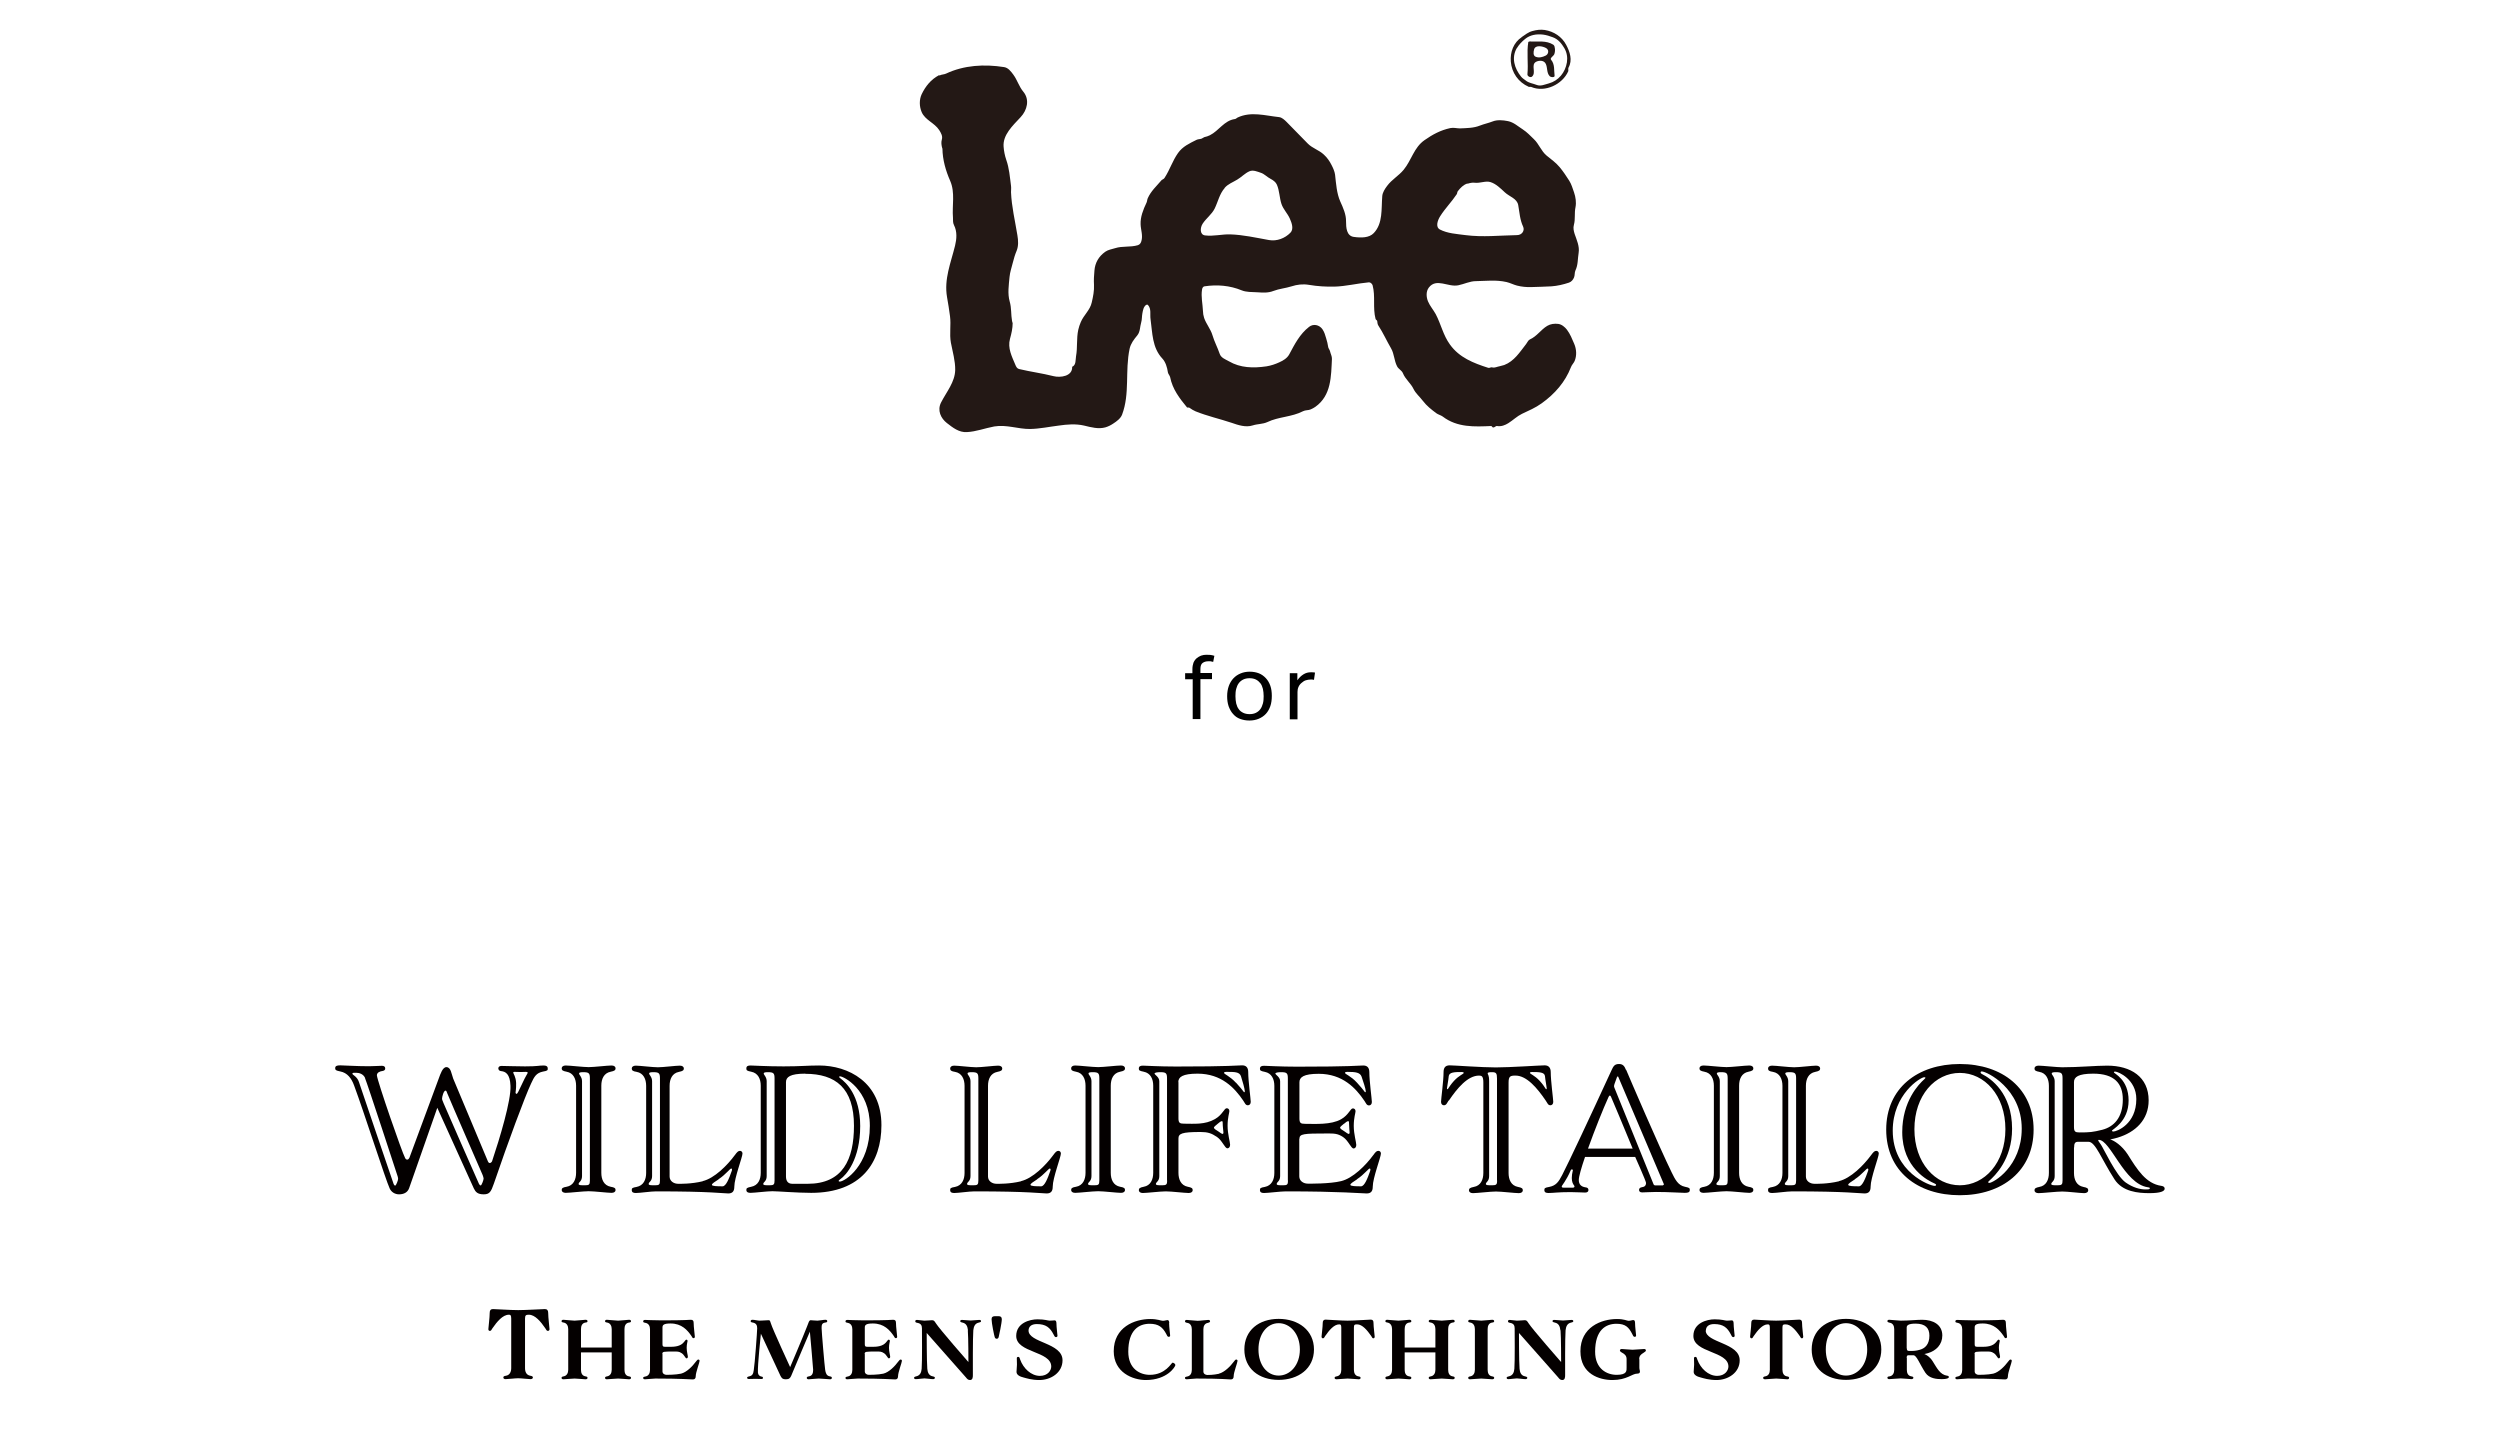 <?xml version="1.0" encoding="UTF-8"?>
<svg id="_レイヤー_1" xmlns="http://www.w3.org/2000/svg" version="1.1" viewBox="0 0 168.42 96.66">
  <!-- Generator: Adobe Illustrator 30.0.0, SVG Export Plug-In . SVG Version: 2.1.1 Build 123)  -->
  <defs>
    <style>
      .st0 {
        fill: #040000;
      }

      .st1 {
        fill: #231815;
      }
    </style>
  </defs>
  <g>
    <path d="M80.33,45.76h-.49v-.41h.49v-.27c0-.17.03-.31.07-.43.05-.12.12-.22.21-.3s.19-.13.3-.18c.11-.04.24-.06.36-.06.09,0,.18,0,.27.01.08.01.17.03.27.06l-.08.41c-.06-.02-.12-.03-.18-.04-.06,0-.12,0-.17,0-.14,0-.26.04-.36.11-.1.07-.15.21-.15.4v.28h.78v.41h-.78v2.69h-.52v-2.69h0Z"/>
    <path d="M84.17,48.54c-.24,0-.44-.04-.63-.11s-.34-.18-.47-.33c-.13-.14-.22-.31-.3-.52-.07-.21-.1-.43-.1-.68s.04-.48.11-.68.18-.38.31-.52c.13-.14.29-.25.48-.33s.39-.12.62-.12.44.04.62.11.34.19.47.33.23.31.3.51.1.43.1.68-.03.49-.1.69-.17.38-.3.52c-.13.14-.29.25-.48.33-.19.08-.4.12-.63.12h0ZM84.18,48.11c.17,0,.31-.03.43-.09.12-.06.22-.14.3-.25.08-.11.13-.24.17-.38.04-.15.05-.31.05-.49s-.02-.34-.05-.49c-.04-.15-.09-.28-.17-.38s-.18-.19-.3-.25-.27-.09-.43-.09-.31.03-.43.09-.22.14-.3.25-.13.23-.17.38-.05.31-.05.49.02.34.05.49c.04.15.09.28.17.38.07.11.18.19.3.25s.27.09.43.09h0Z"/>
    <path d="M86.88,45.35h.52v.48c.12-.17.25-.3.41-.4s.32-.14.5-.14c.11,0,.2,0,.28.02l-.07.49s-.08-.01-.12-.02-.08,0-.13,0c-.1,0-.19.02-.3.05-.1.03-.19.09-.28.17-.09.07-.16.16-.21.27s-.07.22-.07.35v1.84h-.52s0-3.1,0-3.1Z"/>
  </g>
  <g>
    <path class="st0" d="M33.77,72.16c-.14-.01-.19-.09-.2-.18,0-.1.07-.17.21-.17.23,0,1.04.03,1.59.03.89,0,.91-.06,1.25-.06.17,0,.28.05.28.2.01.12-.02.16-.32.21-.45.09-.59.34-.8.8-.42.89-1.54,3.91-2.51,6.75-.19.55-.29.72-.68.72-.41,0-.55-.15-.67-.4l-2.46-5.43-1.9,5.42c-.11.3-.38.41-.68.41-.27,0-.52-.15-.63-.4-.26-.55-1.75-5.2-2.39-6.92-.18-.5-.46-.87-.94-.96-.29-.06-.33-.09-.34-.21,0-.16.11-.2.34-.2.28,0,1.05.06,1.94.06.38,0,.64-.03.87-.03.15,0,.22.07.22.17.01.09-.05.16-.18.18-.17.02-.38.1-.38.29.02.37,1.71,5.24,1.9,5.57.04.08.08.11.15.11s.1-.06.14-.12l1.98-5.35c.11-.3.26-.76.51-.76.31,0,.34.45.46.77l2.34,5.58c.04.08.07.11.13.11s.12-.06.15-.12c.52-1.55,1.29-4.11,1.24-5.08-.03-.81-.34-.96-.62-.99M24.6,72.63c-.12-.28-.4-.36-.61-.36s-.25,0-.25.07.32.18.44.55c.09.27,2.24,6.61,2.34,6.88.03.07.06.1.11.1s.19-.35.19-.45-.06-.26-.06-.26c0,0-2.04-6.25-2.17-6.53M30.02,73.47c-.14,0-.24.44-.24.54s.06.18.11.33c.12.28,2.25,5.15,2.38,5.42.04.07.07.1.12.1s.19-.36.19-.46c-.01-.1-.07-.25-.07-.25,0,0-2.21-5.07-2.38-5.5-.03-.1-.06-.18-.12-.18M34.77,72.96c.01.44-.04.55-.04.66.01.04.03.07.07.07.06,0,.14-.18.37-.67.26-.57.38-.7.38-.75-.01-.05-.04-.06-.12-.06-.09,0-.24.01-.35.01-.1,0-.26-.01-.4-.01-.09,0-.11.01-.1.06,0,.07.17.25.19.69"/>
    <path class="st0" d="M38.81,73.14c0-.45-.18-.86-.64-.94-.26-.05-.33-.1-.33-.23,0-.11.1-.19.27-.19.27,0,1.19.11,1.55.11s1.26-.11,1.54-.11c.17,0,.27.08.27.19,0,.12-.07.18-.33.23-.46.09-.63.49-.63.94v5.87c0,.45.17.85.63.94.26.04.33.1.33.22,0,.11-.1.19-.27.19-.27,0-1.17-.11-1.54-.11s-1.28.11-1.55.11c-.17,0-.27-.08-.27-.19,0-.12.07-.18.33-.22.46-.08.64-.49.64-.94v-5.87ZM39.74,79.54v-6.88c0-.36-.06-.43-.46-.43-.2,0-.27.03-.27.09,0,.09.2.23.2.52v6.39c0,.36-.23.4-.23.53,0,.09.12.09.43.09.27,0,.33-.04.33-.32"/>
    <path class="st0" d="M47.34,79.57c.78-.19,1.64-1.04,2.17-1.76.14-.19.22-.28.34-.28.1,0,.17.08.17.18,0,.24-.55,1.65-.55,2.23,0,.31-.12.46-.41.46-.31,0-1.17-.14-4.86-.14-.36,0-1.08.11-1.36.11-.17,0-.28-.04-.28-.2,0-.12.03-.16.33-.21.46-.09.64-.49.64-.94v-5.87c0-.45-.18-.86-.64-.94-.26-.04-.33-.1-.33-.23,0-.11.1-.19.27-.19.27,0,1.13.11,1.49.11s1.21-.11,1.48-.11c.17,0,.27.08.27.19,0,.12-.07.18-.33.23-.46.09-.63.49-.63.94v6.11c0,.31.28.49.58.49.11,0,.87.02,1.65-.17M44.46,79.54v-6.88c0-.36-.06-.43-.46-.43-.2,0-.27.03-.27.09,0,.09.2.23.2.52v6.39c0,.36-.23.39-.23.53,0,.09.12.09.43.09.27,0,.33-.04.33-.32M48.41,79.45c-.24.16-.45.28-.45.37s.35.1.72.1c.23,0,.44-.53.61-1.02.05-.12.02-.17-.02-.18-.08-.02-.37.4-.86.72"/>
    <path class="st0" d="M50.28,80.17c0-.12.03-.16.33-.22.46-.09.64-.48.64-.94v-5.87c0-.45-.18-.85-.64-.94-.29-.06-.33-.09-.33-.22,0-.16.11-.2.28-.2s1.08.06,2.23.06,1.61-.06,2.39-.06c1.95,0,4.2,1.11,4.2,4.02,0,2.52-1.36,4.56-4.73,4.56-.95,0-2.26-.11-2.62-.11s-1.2.11-1.47.11c-.17,0-.28-.05-.28-.2M52.18,79.54v-6.88c0-.36-.06-.43-.46-.43-.2,0-.27.03-.27.09,0,.09.2.23.2.52v6.39c0,.36-.23.4-.23.53,0,.09.12.09.43.09.27,0,.33-.05.33-.32M54.25,72.33c-1.02,0-1.3.23-1.3.57v6.36c0,.31.14.49.43.49h1.03c2.37,0,3.12-1.64,3.12-3.91,0-2.55-1.25-3.5-3.28-3.5M56.53,72.56s.02.04.09.09c.36.27,1.33,1.13,1.33,3.21,0,2.26-.95,3.31-1.34,3.58-.07.05-.11.08-.11.12,0,.03.03.04.08.04.32,0,2.02-1.06,2.02-3.75,0-2.46-1.77-3.34-2.01-3.34-.03,0-.06.01-.06.05"/>
    <path class="st0" d="M68.79,79.57c.78-.19,1.64-1.04,2.17-1.76.14-.19.22-.28.34-.28.1,0,.17.08.17.18,0,.24-.55,1.65-.55,2.23,0,.31-.12.46-.41.46-.31,0-1.17-.14-4.86-.14-.36,0-1.08.11-1.36.11-.17,0-.28-.04-.28-.2,0-.12.03-.16.33-.21.46-.09.64-.49.64-.94v-5.87c0-.45-.18-.86-.64-.94-.26-.04-.33-.1-.33-.23,0-.11.1-.19.27-.19.27,0,1.13.11,1.49.11s1.21-.11,1.48-.11c.17,0,.27.08.27.19,0,.12-.07.18-.33.23-.46.09-.63.49-.63.94v6.11c0,.31.28.49.58.49.11,0,.87.02,1.65-.17M65.91,79.54v-6.88c0-.36-.06-.43-.46-.43-.2,0-.27.03-.27.09,0,.09.2.23.2.52v6.39c0,.36-.23.39-.23.53,0,.09.12.09.43.09.27,0,.33-.04.33-.32M69.87,79.45c-.24.16-.45.28-.45.37s.35.1.72.1c.23,0,.44-.53.61-1.02.05-.12.02-.17-.02-.18-.08-.02-.37.4-.86.72"/>
    <path class="st0" d="M73.13,73.14c0-.45-.18-.86-.64-.94-.26-.05-.33-.1-.33-.23,0-.11.1-.19.27-.19.27,0,1.19.11,1.55.11s1.26-.11,1.54-.11c.17,0,.27.08.27.19,0,.12-.07.18-.33.23-.46.09-.63.49-.63.94v5.87c0,.45.17.85.63.94.26.04.33.1.33.22,0,.11-.1.19-.27.19-.27,0-1.17-.11-1.54-.11s-1.28.11-1.55.11c-.17,0-.27-.08-.27-.19,0-.12.07-.18.33-.22.46-.08.64-.49.64-.94v-5.87ZM74.06,79.54v-6.88c0-.36-.06-.43-.46-.43-.2,0-.27.03-.27.09,0,.09.2.23.2.52v6.39c0,.36-.23.4-.23.53,0,.09.12.09.43.09.27,0,.33-.04.33-.32"/>
    <path class="st0" d="M79.39,72.9v2.43c0,.31.08.37.37.37.68,0,1.41.08,2.09-.31.51-.29.62-.73.79-.73.1,0,.18.07.18.19s-.12.43-.12.99.17,1.1.17,1.28c0,.15-.08.24-.18.24-.18,0-.34-.52-.71-.77-.37-.25-.63-.33-1.1-.33-1.29,0-1.49.11-1.49.45v2.3c0,.45.17.85.63.94.26.05.33.1.33.23,0,.11-.1.19-.27.19-.27,0-1.17-.11-1.54-.11s-1.28.11-1.55.11c-.17,0-.27-.08-.27-.19,0-.12.07-.18.33-.23.46-.08.64-.48.64-.94v-5.87c0-.45-.18-.85-.64-.94-.29-.06-.33-.09-.33-.21,0-.16.11-.2.28-.2s1.08.06,2.22.06c3.68,0,4.16-.08,4.46-.08.28,0,.41.16.41.46,0,.58.17,1.82.17,2,0,.15-.09.23-.19.23-.17,0-.2-.15-.32-.32-.57-.84-1.46-1.81-3.07-1.81-1.02,0-1.3.23-1.3.57M78.62,79.54v-6.88c0-.36-.06-.43-.46-.43-.2,0-.38.03-.38.09,0,.09.32.23.32.52v6.39c0,.36-.23.4-.23.53,0,.09.12.09.43.09.27,0,.33-.05.33-.32M82.03,75.71c-.11.1-.25.19-.25.26s.16.17.31.26c.11.08.23.16.25.16.05,0,.08-.02.08-.09s-.05-.41-.05-.66c0-.09-.02-.11-.06-.11-.06,0-.18.09-.28.18M83.27,72.94c.26.28.42.49.46.54.05.07.07.1.1.1.02,0,.03-.01.03-.06,0-.15-.16-.72-.26-1.02-.1-.29-.42-.29-.97-.29-.12,0-.17.02-.17.07,0,.08.4.22.8.66"/>
    <path class="st0" d="M87.53,76.71v2.54c0,.31.28.49.58.49.11,0,1.46.02,2.24-.17.78-.19,1.64-1.04,2.17-1.76.14-.19.21-.28.34-.28.1,0,.17.08.17.18,0,.24-.55,1.65-.55,2.23,0,.31-.12.46-.41.46-.31,0-1.76-.14-5.44-.14-.36,0-1.2.11-1.47.11-.17,0-.28-.04-.28-.2,0-.12.03-.16.33-.21.46-.09.64-.49.64-.94v-5.87c0-.45-.18-.85-.64-.94-.29-.06-.33-.09-.33-.21,0-.16.11-.2.28-.2s1.08.06,2.22.06c3.68,0,4.16-.08,4.46-.08.28,0,.41.16.41.46,0,.58.17,1.82.17,2,0,.15-.09.23-.19.23-.17,0-.2-.15-.32-.32-.57-.84-1.46-1.81-3.07-1.81-1.02,0-1.3.23-1.3.57v2.43c0,.31.08.37.37.37.68,0,1.76.08,2.44-.31.51-.29.62-.73.79-.73.1,0,.18.07.18.19s-.12.43-.12.99.17,1.1.17,1.28c0,.15-.08.24-.18.24-.18,0-.34-.52-.71-.77-.37-.25-.63-.24-1.1-.24-1.56,0-1.84.02-1.84.36M86.76,79.54v-6.88c0-.36-.06-.43-.46-.43-.2,0-.38.03-.38.09,0,.09.32.23.32.52v6.39c0,.36-.23.39-.23.53,0,.09.12.09.43.09.27,0,.33-.04.33-.32M90.53,75.71c-.11.1-.25.19-.25.26s.16.17.31.26c.11.08.23.16.25.16.05,0,.08-.02.08-.09s-.04-.41-.04-.66c0-.09-.02-.11-.06-.11-.06,0-.18.09-.28.18M91.42,72.94c.26.28.42.49.46.54.05.07.07.1.1.1.02,0,.03-.01.03-.06,0-.15-.18-.69-.28-.98-.1-.29-.4-.33-.95-.33-.12,0-.17.02-.17.07,0,.08.4.21.8.65M91.42,79.45c-.24.16-.45.28-.45.37s.35.1.72.1c.23,0,.44-.53.61-1.02.04-.12.02-.17-.02-.18-.08-.02-.37.4-.86.72"/>
    <path class="st0" d="M97.59,74.14c-.11.17-.15.32-.32.32-.1,0-.19-.08-.19-.23,0-.18.17-1.42.17-2,0-.3.12-.46.41-.46s2.18.14,3.11.14,3.02-.14,3.29-.14.41.16.41.46c0,.58.17,1.82.17,2,0,.15-.09.23-.19.23-.17,0-.2-.15-.32-.32-.57-.84-1.28-1.68-2.03-1.68-.35,0-.47.04-.47.47v6.09c0,.45.17.85.63.94.26.05.33.1.33.23,0,.11-.1.19-.27.19-.27,0-1.17-.11-1.54-.11s-1.28.11-1.55.11c-.17,0-.27-.08-.27-.19,0-.12.07-.18.33-.23.46-.08.64-.48.64-.94v-6.09c0-.43-.11-.47-.29-.47-.76,0-1.47.85-2.03,1.68M98.46,72.22c-.46,0-.82.01-.86.27-.03.32-.12.76-.12.82,0,.05.01.07.03.07s.05-.03.08-.09c.05-.07.15-.24.36-.47.35-.38.66-.47.66-.54,0-.03-.03-.06-.15-.06M100.85,79.54v-6.88c0-.36-.06-.43-.34-.43-.2,0-.29.02-.29.08,0,.09.1.08.1.53v6.39c0,.36-.22.4-.22.53,0,.09.12.09.43.09.27,0,.33-.05.33-.32M103.73,72.82c.22.24.32.41.36.47.03.06.06.09.08.09s.03-.02.03-.07c0-.07-.09-.51-.12-.82-.03-.26-.4-.27-.86-.27-.11,0-.15.02-.15.06,0,.07.31.16.66.54"/>
    <path class="st0" d="M109.55,72.07c.23.55,2.2,5.14,3.07,6.92.23.47.43.87.89.96.29.06.33.09.33.21,0,.16-.11.2-.34.2-.28,0-1.05-.06-1.94-.06-.38,0-.7.03-.93.03-.15,0-.21-.07-.21-.17,0-.09.06-.16.19-.18.17-.02.28-.1.28-.29,0-.12-.73-1.75-.73-1.75h-3.38c-.25.73-.42,1.33-.42,1.55,0,.32.18.46.46.5.14.01.19.09.19.18,0,.1-.07.17-.22.17-.22,0-.6-.03-.98-.03-.89,0-1.15.06-1.49.06-.17,0-.28-.04-.28-.2,0-.12.03-.16.33-.21.46-.09.63-.34.87-.8.46-.89,1.83-3.81,3.33-7.07.12-.26.2-.41.5-.41.27,0,.37.15.47.4M105.83,78.81c-.33.77-.62,1.05-.62,1.12,0,.06.04.08.13.08h.62c.06,0,.11-.02.11-.09,0-.09-.32-.22-.11-1.08.01-.07-.11-.08-.14-.02M106.99,77.38h3c-.62-1.52-1.36-3.26-1.45-3.47-.03-.08-.05-.1-.09-.1s-.06.03-.09.1c-.36.79-.94,2.24-1.38,3.47M112.03,79.85s.08-.03.06-.08l-3.06-7.2s-.01-.05-.05-.05-.05.05-.05.05l-.17.47c-.03.09-.04.14,0,.24l2.64,6.51s.03.07.12.07h.5Z"/>
    <path class="st0" d="M115.46,73.14c0-.45-.18-.86-.64-.94-.26-.05-.33-.1-.33-.23,0-.11.1-.19.27-.19.27,0,1.19.11,1.55.11s1.26-.11,1.54-.11c.17,0,.27.08.27.19,0,.12-.07.18-.33.23-.46.09-.63.49-.63.94v5.87c0,.45.17.85.63.94.26.04.33.1.33.22,0,.11-.1.19-.27.19-.27,0-1.17-.11-1.54-.11s-1.28.11-1.55.11c-.17,0-.27-.08-.27-.19,0-.12.07-.18.33-.22.46-.08.64-.49.64-.94v-5.87ZM116.39,79.54v-6.88c0-.36-.06-.43-.46-.43-.2,0-.27.03-.27.09,0,.09.2.23.2.52v6.39c0,.36-.23.4-.23.53,0,.09.12.09.43.09.27,0,.33-.04.33-.32"/>
    <path class="st0" d="M123.89,79.57c.78-.19,1.64-1.04,2.17-1.76.14-.19.22-.28.34-.28.1,0,.17.08.17.18,0,.24-.55,1.65-.55,2.23,0,.31-.12.46-.41.46-.31,0-1.17-.14-4.86-.14-.36,0-1.08.11-1.36.11-.17,0-.28-.04-.28-.2,0-.12.03-.16.33-.21.46-.09.64-.49.64-.94v-5.87c0-.45-.18-.86-.64-.94-.26-.04-.33-.1-.33-.23,0-.11.1-.19.27-.19.27,0,1.13.11,1.49.11s1.21-.11,1.48-.11c.17,0,.27.08.27.19,0,.12-.07.18-.33.23-.46.09-.63.49-.63.94v6.11c0,.31.28.49.58.49.11,0,.87.02,1.65-.17M121,79.54v-6.88c0-.36-.06-.43-.46-.43-.2,0-.27.03-.27.09,0,.09.2.23.2.52v6.39c0,.36-.23.39-.23.53,0,.09.12.09.43.09.27,0,.33-.04.33-.32M124.96,79.45c-.24.16-.45.28-.45.37s.35.1.72.1c.23,0,.44-.53.61-1.02.05-.12.02-.17-.02-.18-.08-.02-.37.4-.86.72"/>
    <path class="st0" d="M132.03,71.68c2.86,0,4.97,1.65,4.97,4.42s-2.11,4.42-4.97,4.42-4.96-1.63-4.96-4.42,2.11-4.42,4.96-4.42M127.51,76.17c0,2.82,2.53,3.72,2.81,3.72.08,0,.11-.02.11-.07,0-.03-.03-.06-.1-.09-.42-.18-2.18-1.05-2.18-3.46,0-2.1,1.13-3.24,1.47-3.55.06-.06.09-.08.09-.11s-.02-.04-.08-.04c-.24,0-2.12,1.14-2.12,3.6M132.03,79.85c1.66,0,3.07-1.5,3.07-3.78s-1.41-3.79-3.07-3.79-3.06,1.51-3.06,3.79,1.41,3.78,3.06,3.78M136.2,76.03c0-2.71-2.37-3.85-2.69-3.85-.05,0-.08.02-.08.07,0,.03.03.08.1.11.58.29,2.02,1.28,2.02,3.68,0,2.1-1.19,3.19-1.52,3.49-.06.06-.09.08-.09.11s.02.05.08.05c.24,0,2.18-1.08,2.18-3.66"/>
    <path class="st0" d="M139.72,77.31v1.71c0,.45.17.85.63.94.26.05.33.1.33.23,0,.11-.1.19-.27.19-.27,0-1.12-.11-1.48-.11s-1.33.11-1.6.11c-.17,0-.27-.08-.27-.19,0-.12.07-.18.33-.23.46-.08.64-.48.64-.94v-5.87c0-.45-.18-.86-.64-.94-.26-.05-.33-.1-.33-.23,0-.11.1-.19.27-.19.27,0,1.24.11,1.6.11,1.14,0,2.25-.11,3.03-.11,1.59,0,2.79.76,2.79,2.34,0,1.31-.89,2.15-2.09,2.51-.17.05-.33.09-.5.12.27.08.78.4,1.18,1.01.64,1.02,1.22,1.97,2.27,2.12.14.02.22.08.22.19,0,.17-.28.3-1.03.3s-1.81-.09-2.35-.93c-.88-1.36-1.28-2.53-1.75-2.53h-.71c-.22,0-.26.14-.26.38M138.95,79.54v-6.88c0-.36-.06-.43-.46-.43-.2,0-.27.03-.27.09,0,.09.2.23.2.52v6.39c0,.36-.23.4-.23.53,0,.09.12.09.43.09.27,0,.33-.05.33-.32M139.72,75.92c0,.31.08.37.37.37.68,0,.9-.02,1.54-.18.77-.2,1.38-.81,1.38-2.04,0-1.08-.57-1.74-1.99-1.74-1.02,0-1.3.23-1.3.57v3.03ZM141.36,76.85s.03.07.18.27c.15.2,1.01,2.08,1.66,2.54.5.35.97.47,1.34.47.2,0,.29-.01.29-.07s-.05-.07-.15-.08c-1.58-.24-2.5-3.19-3.29-3.19-.03,0-.04.02-.04.04M142.41,72.24c0,.09.99.46.99,1.9s-1.12,1.95-1.12,2.03c0,.03.03.06.09.06.23,0,1.55-.49,1.55-2.19,0-1.33-1.22-1.85-1.43-1.85-.06,0-.08.02-.08.06"/>
    <path class="st0" d="M33.17,89.49c-.06.09-.08.17-.17.17-.06,0-.1-.04-.1-.12,0-.1.09-.78.09-1.1,0-.17.07-.25.22-.25s1.19.07,1.7.07,1.65-.07,1.8-.07.22.09.22.25c0,.32.09,1,.09,1.1,0,.08-.05.12-.11.12-.09,0-.11-.08-.17-.17-.31-.46-.7-.92-1.11-.92-.19,0-.26.03-.26.26v3.34c0,.25.09.46.35.51.14.02.18.06.18.12,0,.06-.06.11-.15.11-.15,0-.64-.06-.84-.06s-.7.06-.85.06c-.09,0-.15-.04-.15-.11,0-.07.04-.1.18-.12.25-.04.35-.27.35-.51v-3.34c0-.24-.06-.26-.16-.26-.41,0-.8.47-1.11.92"/>
    <path class="st0" d="M41.21,91.11h-2.07v1.17c0,.21.07.4.29.44.12.02.15.04.15.11,0,.05-.05.09-.13.09-.12,0-.57-.05-.74-.05s-.63.05-.76.05c-.07,0-.12-.04-.12-.09,0-.06.03-.09.15-.11.21-.04.3-.23.3-.44v-2.74c0-.21-.09-.4-.3-.44-.12-.02-.15-.04-.15-.1,0-.05.05-.09.12-.09.13,0,.59.06.76.06s.61-.06.74-.06c.08,0,.13.04.13.09,0,.06-.03.09-.15.1-.22.04-.29.23-.29.44v1.24h2.07v-1.24c0-.21-.09-.4-.3-.44-.12-.02-.15-.04-.15-.1,0-.05.05-.09.12-.09.13,0,.59.06.76.06s.61-.06.74-.06c.08,0,.13.04.13.09,0,.06-.03.09-.15.1-.22.04-.29.23-.29.44v2.74c0,.21.07.4.29.44.12.02.15.04.15.11,0,.05-.05.09-.13.09-.12,0-.57-.05-.74-.05s-.63.05-.76.05c-.07,0-.12-.04-.12-.09,0-.06.03-.09.15-.11.21-.04.3-.23.3-.44v-1.17Z"/>
    <path class="st0" d="M44.63,91.21v1.18c0,.14.13.23.27.23.05,0,.62,0,.98-.08.37-.09.76-.48,1.01-.82.07-.09.1-.13.16-.13.05,0,.08.04.08.09,0,.11-.26.77-.26,1.03,0,.14-.06.22-.19.22s-.82-.06-2.53-.06c-.17,0-.56.05-.69.05-.08,0-.13-.02-.13-.09,0-.06.02-.07.16-.1.21-.04.3-.23.3-.44v-2.74c0-.21-.09-.39-.3-.43-.14-.03-.16-.04-.16-.1,0-.07.05-.1.13-.1s.57.03,1.1.03c1.71,0,1.84-.04,1.98-.04s.19.07.19.21c0,.27.08.85.08.93,0,.07-.04.1-.09.1-.07,0-.09-.07-.14-.15-.27-.39-.65-.84-1.41-.84-.47,0-.54.11-.54.27v1.13c0,.14.04.17.17.17.32,0,.76.04,1.07-.14.24-.14.29-.34.37-.34.04,0,.08.03.08.09,0,.06-.06.2-.06.46s.08.51.08.6c0,.07-.04.11-.09.11-.08,0-.15-.24-.33-.35-.17-.12-.3-.11-.51-.11-.72,0-.79,0-.79.17"/>
    <path class="st0" d="M54.37,89.36c.1-.25.13-.42.25-.42.13,0,.22.03.45.03.11,0,.41-.06.54-.06.08,0,.12.04.12.09,0,.06-.03.09-.15.1-.22.04-.23.17-.23.38s.2,2.56.24,2.8c.03.21.09.4.3.44.12.02.15.04.15.11,0,.05-.04.09-.12.09-.12,0-.59-.05-.76-.05s-.56.05-.69.05c-.07,0-.12-.04-.12-.09,0-.06.03-.09.16-.11.22-.04.27-.23.27-.44,0-.12-.22-2.57-.22-2.57,0,0-1.13,2.65-1.26,2.98-.07.15-.14.23-.35.23-.25,0-.29-.09-.37-.23-.07-.15-1.32-2.84-1.32-2.84,0,0-.23,2.13-.2,2.62.01.16.12.25.25.27.06,0,.09.04.09.09s-.04.07-.1.07c-.11,0-.28-.01-.4-.01-.14,0-.28.01-.45.01-.07,0-.12-.03-.12-.08,0-.04.02-.07.15-.1.21-.04.27-.18.3-.42.07-.42.23-2.61.23-2.82s-.08-.34-.29-.38c-.12-.02-.15-.04-.15-.1,0-.05.05-.09.12-.09.13,0,.37.06.48.06.22,0,.46-.03.59-.03.12,0,.11.03.17.21.13.42,1.3,2.95,1.3,2.95,0,0,.87-2.04,1.14-2.74"/>
    <path class="st0" d="M58.26,91.21v1.18c0,.14.13.23.27.23.05,0,.62,0,.98-.08.37-.09.76-.48,1.01-.82.07-.09.1-.13.16-.13.05,0,.08.04.08.09,0,.11-.26.77-.26,1.03,0,.14-.06.22-.19.22s-.82-.06-2.53-.06c-.17,0-.56.05-.69.05-.08,0-.13-.02-.13-.09,0-.06.02-.07.16-.1.21-.04.3-.23.3-.44v-2.74c0-.21-.09-.39-.3-.43-.14-.03-.16-.04-.16-.1,0-.07.05-.1.13-.1s.57.03,1.1.03c1.71,0,1.84-.04,1.98-.04s.19.07.19.21c0,.27.08.85.08.93,0,.07-.04.1-.09.1-.07,0-.09-.07-.14-.15-.27-.39-.65-.84-1.41-.84-.47,0-.54.11-.54.27v1.13c0,.14.04.17.17.17.32,0,.76.04,1.07-.14.24-.14.29-.34.37-.34.04,0,.08.03.08.09,0,.06-.06.2-.06.46s.08.51.08.6c0,.07-.04.11-.09.11-.08,0-.15-.24-.33-.35-.17-.12-.3-.11-.51-.11-.72,0-.79,0-.79.17"/>
    <path class="st0" d="M65.21,89.62c-.03-.25-.1-.46-.37-.52-.14-.03-.15-.06-.15-.1,0-.06.05-.08.13-.08.15,0,.43.04.57.04s.42-.04.58-.04c.08,0,.12.03.12.08,0,.04-.01.07-.15.1-.27.06-.34.27-.37.52-.04.46-.03,2.73-.03,3.01,0,.12,0,.34-.19.34-.14,0-.2-.08-.28-.18-.14-.16-2.64-2.99-2.64-2.99,0,0,0,1.95.04,2.41.02.24.1.46.36.51.14.03.15.06.15.1,0,.06-.05.09-.12.09-.16,0-.44-.05-.58-.05s-.42.05-.58.05c-.07,0-.12-.02-.12-.09,0-.04.02-.07.15-.1.26-.06.34-.27.36-.51.04-.46.02-2.51.02-2.72s-.08-.33-.3-.37c-.12-.02-.15-.05-.15-.11s.04-.09.12-.09c.12,0,.37.05.48.05.23,0,.4-.03.52-.03s.16.03.27.21c.23.37,2.19,2.61,2.19,2.61,0,0,0-1.68-.04-2.14"/>
    <path class="st0" d="M67.49,88.87c0,.26-.19,1.12-.21,1.2-.02.07-.06.12-.13.12s-.12-.04-.14-.12c-.03-.07-.21-.94-.21-1.2,0-.15.09-.2.22-.2h.26c.12,0,.21.05.21.2"/>
    <path class="st0" d="M69.29,89.63c0,.84,2.29.82,2.29,2.01,0,.84-.79,1.33-1.56,1.33-.51,0-.87-.12-1.06-.17-.25-.06-.48-.17-.48-.38,0-.11.03-.35.03-.49,0-.2-.01-.38-.01-.43,0-.07.05-.09.1-.09.08,0,.1.09.13.19.21.58.73,1.09,1.33,1.09.53,0,.76-.37.76-.63,0-1.05-2.36-.91-2.36-2.06,0-.88.92-1.12,1.43-1.12s.7.09.83.09c.14,0,.26-.02.33-.02s.12.06.12.2c0,.27.07.75.07.84,0,.07-.06.09-.11.09-.07,0-.12-.1-.16-.19-.23-.45-.51-.69-1.12-.69-.37,0-.56.17-.56.45"/>
    <path class="st0" d="M78.76,89.13c0,.27.07.75.07.84,0,.07-.05.09-.1.09-.08,0-.12-.1-.16-.19-.24-.45-.51-.69-1.12-.69-.71,0-1.44.4-1.44,1.88,0,1.16.79,1.56,1.45,1.56,1.07,0,1.46-.82,1.53-.82s.19.07.19.17c0,.09-.53,1-1.99,1-.88,0-2.16-.51-2.16-1.94,0-1.62,1.4-2.17,2.46-2.17.51,0,.72.12.85.12s.24-.05.31-.05.12.06.12.2"/>
    <path class="st0" d="M82.12,92.54c.36-.09.76-.48,1.01-.82.06-.09.1-.13.16-.13.05,0,.08.04.08.09,0,.11-.26.77-.26,1.03,0,.14-.06.22-.19.22-.14,0-.61-.06-2.33-.06-.17,0-.5.05-.63.05-.08,0-.13-.02-.13-.09,0-.06.02-.07.16-.1.21-.04.3-.23.3-.44v-2.74c0-.21-.09-.4-.3-.43-.12-.02-.16-.05-.16-.11s.05-.09.12-.09c.13,0,.56.06.73.06s.59-.06.72-.06c.08,0,.12.04.12.09s-.03.08-.15.11c-.22.04-.3.22-.3.43v2.85c0,.14.13.23.27.23.06,0,.41,0,.77-.08"/>
    <path class="st0" d="M86.14,88.85c1.33,0,2.38.77,2.38,2.06s-1.05,2.05-2.38,2.05-2.31-.76-2.31-2.05.98-2.06,2.31-2.06M86.14,92.67c.77,0,1.43-.7,1.43-1.76s-.66-1.77-1.43-1.77-1.36.71-1.36,1.77.59,1.76,1.36,1.76"/>
    <path class="st0" d="M89.27,90.01c-.05.08-.07.15-.15.15-.04,0-.09-.04-.09-.11,0-.09.08-.66.08-.93,0-.14.06-.22.19-.22s1.05.07,1.48.07,1.44-.07,1.56-.07c.14,0,.19.07.19.22,0,.27.08.85.08.93,0,.07-.04.11-.09.11-.07,0-.09-.07-.14-.15-.27-.39-.6-.79-.95-.79-.17,0-.22.02-.22.22v2.84c0,.21.08.4.29.44.12.02.16.04.16.11,0,.05-.05.09-.12.09-.13,0-.58-.05-.75-.05s-.62.05-.75.05c-.08,0-.13-.04-.13-.09,0-.06.03-.09.15-.11.22-.04.3-.23.3-.44v-2.84c0-.2-.05-.22-.14-.22-.35,0-.68.4-.95.79"/>
    <path class="st0" d="M96.7,91.11h-2.07v1.17c0,.21.07.4.29.44.12.02.16.04.16.11,0,.05-.05.09-.13.09-.12,0-.57-.05-.74-.05s-.63.05-.76.05c-.07,0-.12-.04-.12-.09,0-.06.03-.09.15-.11.21-.04.3-.23.3-.44v-2.74c0-.21-.09-.4-.3-.44-.12-.02-.15-.04-.15-.1,0-.05.05-.09.12-.09.13,0,.59.06.76.06s.61-.06.74-.06c.08,0,.13.04.13.09,0,.06-.03.09-.16.1-.22.04-.29.23-.29.44v1.24h2.07v-1.24c0-.21-.09-.4-.3-.44-.12-.02-.15-.04-.15-.1,0-.05.05-.09.12-.09.13,0,.59.06.76.06s.61-.06.74-.06c.08,0,.13.04.13.09,0,.06-.03.09-.15.1-.22.04-.29.23-.29.44v2.74c0,.21.07.4.29.44.12.02.15.04.15.11,0,.05-.05.09-.13.09-.12,0-.57-.05-.74-.05s-.63.05-.76.05c-.07,0-.12-.04-.12-.09,0-.06.03-.09.15-.11.21-.04.3-.23.3-.44v-1.17Z"/>
    <path class="st0" d="M99.36,89.54c0-.21-.09-.4-.3-.44-.12-.02-.15-.04-.15-.1,0-.05.05-.09.12-.09.13,0,.59.06.76.06s.62-.06.74-.06c.08,0,.13.04.13.09,0,.06-.03.09-.15.1-.22.04-.29.23-.29.44v2.74c0,.21.07.4.29.44.12.02.15.04.15.11,0,.05-.05.09-.13.09-.12,0-.58-.05-.74-.05s-.62.05-.76.05c-.07,0-.12-.04-.12-.09,0-.06.03-.09.15-.11.21-.04.3-.23.3-.44v-2.74Z"/>
    <path class="st0" d="M105.12,89.62c-.03-.25-.1-.46-.37-.52-.14-.03-.16-.06-.16-.1,0-.06.05-.08.13-.08.16,0,.43.04.58.04s.42-.04.57-.04c.08,0,.12.03.12.08,0,.04-.01.07-.15.1-.27.06-.34.27-.37.52-.04.46-.03,2.73-.03,3.01,0,.12,0,.34-.19.34-.14,0-.2-.08-.28-.18-.14-.16-2.64-2.99-2.64-2.99,0,0,0,1.95.04,2.41.02.24.1.46.36.51.14.03.16.06.16.1,0,.06-.05.09-.12.09-.16,0-.44-.05-.58-.05s-.41.05-.57.05c-.07,0-.12-.02-.12-.09,0-.04.02-.07.16-.1.26-.06.34-.27.36-.51.04-.46.02-2.51.02-2.72s-.08-.33-.3-.37c-.12-.02-.15-.05-.15-.11s.04-.09.12-.09c.12,0,.37.05.48.05.23,0,.4-.03.52-.03s.16.03.27.21c.23.37,2.19,2.61,2.19,2.61,0,0,0-1.68-.04-2.14"/>
    <path class="st0" d="M110.44,91.56v.56c0,.16.04.19.04.28,0,.11-.08.14-.2.14-.32,0-.69.43-1.65.43-.88,0-2.16-.4-2.16-1.94,0-1.62,1.4-2.17,2.46-2.17.51,0,.66.12.79.12s.23-.05.31-.05.12.06.12.2c0,.27.07.75.07.84,0,.07-.05.09-.1.09-.08,0-.12-.1-.16-.19-.23-.45-.45-.69-1.06-.69-.71,0-1.44.4-1.44,1.88,0,1.16.79,1.56,1.45,1.56.71,0,.67-.28.67-.5v-.56c0-.21-.11-.33-.3-.43-.11-.06-.15-.1-.15-.16,0-.05.05-.09.13-.09.12,0,.55.05.72.05s.65-.05.78-.05c.08,0,.12.04.12.09,0,.06-.04.09-.15.16-.2.12-.3.22-.3.43"/>
    <path class="st0" d="M114.91,89.63c0,.84,2.29.82,2.29,2.01,0,.84-.79,1.33-1.56,1.33-.51,0-.87-.12-1.06-.17-.25-.06-.48-.17-.48-.38,0-.11.03-.35.03-.49,0-.2-.01-.38-.01-.43,0-.07.05-.09.1-.09.08,0,.1.09.13.19.21.58.73,1.09,1.33,1.09.53,0,.76-.37.76-.63,0-1.05-2.36-.91-2.36-2.06,0-.88.92-1.12,1.43-1.12s.7.09.83.09c.14,0,.26-.02.33-.02s.12.06.12.2c0,.27.07.75.07.84,0,.07-.06.09-.1.09-.07,0-.12-.1-.16-.19-.23-.45-.51-.69-1.12-.69-.37,0-.56.17-.56.45"/>
    <path class="st0" d="M118.14,90.01c-.05.08-.07.15-.15.15-.04,0-.09-.04-.09-.11,0-.09.08-.66.08-.93,0-.14.06-.22.19-.22s1.05.07,1.48.07,1.44-.07,1.56-.07c.14,0,.19.07.19.22,0,.27.08.85.08.93,0,.07-.04.11-.09.11-.07,0-.09-.07-.14-.15-.27-.39-.6-.79-.95-.79-.17,0-.22.02-.22.22v2.84c0,.21.08.4.29.44.12.02.16.04.16.11,0,.05-.05.09-.12.09-.13,0-.58-.05-.75-.05s-.62.05-.75.05c-.08,0-.13-.04-.13-.09,0-.06.03-.09.15-.11.22-.04.3-.23.3-.44v-2.84c0-.2-.05-.22-.14-.22-.35,0-.68.4-.95.79"/>
    <path class="st0" d="M124.36,88.85c1.33,0,2.38.77,2.38,2.06s-1.05,2.05-2.38,2.05-2.31-.76-2.31-2.05.98-2.06,2.31-2.06M124.36,92.67c.77,0,1.43-.7,1.43-1.76s-.66-1.77-1.43-1.77-1.36.71-1.36,1.77.59,1.76,1.36,1.76"/>
    <path class="st0" d="M128.46,91.49v.79c0,.21.07.4.29.44.12.02.15.04.15.1,0,.05-.05.09-.13.09-.12,0-.55-.05-.72-.05s-.65.05-.78.05c-.07,0-.12-.04-.12-.09,0-.06.03-.09.16-.1.21-.04.3-.23.3-.44v-2.74c0-.21-.09-.4-.3-.43-.12-.03-.16-.05-.16-.11s.05-.09.12-.09c.13,0,.61.06.78.06.53,0,1.08-.06,1.44-.06.74,0,1.36.33,1.36,1.06,0,.61-.42,1.03-.97,1.19-.08.02-.15.04-.24.06.13.04.37.19.55.47.3.47.5.92.99.99.07,0,.11.04.11.09,0,.08-.14.14-.48.14s-.84-.04-1.1-.43c-.41-.63-.59-1.18-.81-1.18h-.33c-.1,0-.12.06-.12.18M128.46,90.84c0,.14.04.17.17.17.32,0,.42,0,.71-.08.36-.1.64-.38.64-.95,0-.51-.27-.81-.93-.81-.47,0-.6.11-.6.26v1.41Z"/>
    <path class="st0" d="M133.03,91.21v1.18c0,.14.13.23.27.23.05,0,.62,0,.98-.08.37-.09.76-.48,1.01-.82.07-.09.1-.13.16-.13.05,0,.08.04.08.09,0,.11-.26.77-.26,1.03,0,.14-.06.22-.19.22s-.82-.06-2.53-.06c-.17,0-.56.05-.69.05-.08,0-.13-.02-.13-.09,0-.06.02-.07.16-.1.21-.04.3-.23.3-.44v-2.74c0-.21-.09-.39-.3-.43-.14-.03-.16-.04-.16-.1,0-.07.05-.1.13-.1s.57.03,1.1.03c1.71,0,1.84-.04,1.98-.04s.19.07.19.21c0,.27.08.85.08.93,0,.07-.04.1-.09.1-.07,0-.09-.07-.14-.15-.27-.39-.65-.84-1.41-.84-.47,0-.54.11-.54.27v1.13c0,.14.04.17.17.17.32,0,.76.04,1.07-.14.24-.14.29-.34.37-.34.04,0,.08.03.08.09,0,.06-.06.2-.06.46s.08.51.08.6c0,.07-.04.11-.09.11-.08,0-.15-.24-.33-.35-.17-.12-.3-.11-.51-.11-.72,0-.79,0-.79.17"/>
  </g>
  <g>
    <path class="st1" d="M63.31,5.08c.13-.07.3-.06.42-.12,1.21-.57,2.58-.65,3.91-.44.27.04.45.27.62.5.28.38.38.8.68,1.16.44.53.26,1.24-.18,1.71-.55.59-1.21,1.2-1.15,1.99.02.28.08.6.18.89.2.56.24,1.15.32,1.75.02.14,0,.3,0,.43.04.97.27,1.91.43,2.9.06.35.08.72-.05,1.04-.11.26-.19.53-.26.81-.08.33-.19.63-.22.96-.05.55-.14,1.12.01,1.65.13.44.08.88.16,1.32,0,.03.04.12.04.14,0,.35-.08.7-.18,1.06-.17.62.13,1.19.36,1.74.05.13.12.26.25.29.79.19,1.53.28,2.32.48.47.12,1.29.01,1.26-.63.27-.11.22-.47.26-.71.11-.6.02-1.18.15-1.78.04-.18.1-.36.17-.52.2-.48.63-.81.74-1.33.09-.39.17-.78.15-1.18-.02-.32,0-.64.03-.96.04-.52.28-.95.73-1.27.2-.14.44-.17.66-.24.49-.16,1.02-.05,1.53-.2.14-.04.21-.16.24-.27.12-.38-.04-.77-.05-1.14-.02-.49.17-.98.4-1.46.04-.08.04-.2.08-.29.21-.48.59-.82.93-1.22.05-.05.15-.07.2-.15.37-.57.53-1.14.91-1.68.31-.44.77-.65,1.25-.89.1-.05.23-.04.34-.08.06-.02.12-.08.18-.1.13-.03.27-.07.38-.13.6-.3.96-.99,1.68-1.09.06,0,.12-.07.18-.1.91-.43,1.85-.13,2.8-.03.19.02.37.19.51.33.49.49.94.97,1.43,1.46.31.31.75.43,1.07.73.22.2.39.44.52.7.11.21.21.44.24.65.07.62.11,1.27.35,1.81.19.42.4.88.39,1.34,0,.42.03.98.52,1.05.5.07,1.04.07,1.35-.26.62-.65.5-1.61.57-2.49.02-.24.17-.48.33-.69.32-.43.77-.67,1.11-1.08.54-.66.69-1.5,1.41-2,.54-.38,1.08-.67,1.73-.81.22-.05.44.02.65.02.46-.02.93-.02,1.35-.19.28-.11.58-.17.86-.28.3-.12.68-.09,1.03-.02.39.08.67.35,1,.56.29.19.5.42.74.65.35.33.49.8.86,1.11.32.26.63.48.88.78.24.29.44.59.65.92.15.24.22.5.32.78.11.32.16.68.1.99-.09.42,0,.8-.11,1.2-.06.2-.01.42.05.61.14.41.34.83.27,1.27-.07.42-.03.8-.22,1.2-.06.13-.03.32-.09.46-.06.15-.17.29-.34.35-.39.13-.78.22-1.18.25-.45.03-.9.03-1.36.05-.32.01-.65-.02-.96-.1-.24-.06-.45-.18-.71-.24-.7-.16-1.38-.07-2.06-.06-.41,0-.79.2-1.19.28-.69.14-1.47-.51-1.98.15-.2.26-.18.63-.06.93.13.31.36.57.52.86.36.68.5,1.42.96,2.05.63.88,1.58,1.25,2.58,1.57.1.03.16-.06.27-.03.16.05.33-.05.51-.08.1-.02.21-.05.3-.08.67-.26,1.04-.86,1.47-1.41.08-.1.14-.26.25-.31.49-.22.74-.66,1.18-.92.22-.13.48-.16.73-.13.24.03.45.21.59.39.22.29.35.62.49.95.16.37.18.8.03,1.16-.06.14-.2.27-.25.42-.39,1-1.08,1.79-1.97,2.43-.43.31-.87.49-1.33.71-.33.16-.6.43-.92.63-.21.13-.47.24-.76.19-.09-.01-.17.11-.26.1-.05,0-.09-.1-.13-.1-1.12.05-2.29.11-3.27-.64-.12-.09-.31-.13-.44-.23-.33-.25-.63-.48-.89-.82-.22-.29-.49-.51-.63-.8-.19-.4-.55-.65-.72-1.07-.07-.18-.3-.28-.39-.46-.2-.38-.19-.83-.4-1.2-.31-.53-.53-1.04-.87-1.56-.05-.08-.06-.19-.07-.29,0-.05-.09-.08-.11-.14-.2-.76,0-1.52-.2-2.27-.03-.1-.15-.21-.25-.2-.78.07-1.55.27-2.33.29-.56.01-1.12-.02-1.71-.12-.41-.07-.8-.02-1.17.1-.41.13-.83.16-1.22.31-.38.15-.74.11-1.1.09-.35-.02-.72,0-1.04-.13-.8-.33-1.66-.4-2.51-.27-.09.01-.15.12-.16.21-.08.5.04.96.06,1.44,0,.15.03.33.08.48.14.41.44.75.56,1.16.13.44.34.82.49,1.26.09.27.39.37.62.5.77.45,1.64.47,2.53.34.31-.05.6-.15.86-.27.24-.11.52-.26.67-.53.37-.69.71-1.37,1.34-1.86.28-.22.68-.15.9.16.13.19.19.4.25.61.06.19.11.39.14.6.01.07.1.18.12.27.04.18.14.35.13.52-.06,1.16-.03,2.46-1.12,3.23-.1.07-.2.12-.31.17-.15.07-.36.04-.51.12-.77.4-1.65.37-2.4.73-.32.15-.66.12-1,.23-.47.15-.97-.02-1.43-.18-.81-.27-1.63-.45-2.42-.77-.14-.06-.27-.14-.41-.24-.04-.03-.13,0-.16-.02-.51-.62-.98-1.23-1.14-2.04-.02-.1-.14-.23-.15-.32-.05-.35-.16-.7-.37-.93-.7-.74-.67-1.74-.8-2.66-.05-.32.07-.69-.18-.96-.02-.02-.09-.02-.12,0-.18.14-.21.36-.25.57-.04.2-.02.41-.08.61-.09.3-.06.62-.26.87-.24.29-.44.55-.52.9-.32,1.52.03,3.02-.51,4.45-.1.25-.35.44-.6.6-.16.11-.35.2-.52.25-.47.13-.95,0-1.44-.12-.57-.13-1.14-.08-1.7,0-.65.08-1.29.22-1.94.23-.8.01-1.58-.31-2.41-.17-.64.12-1.22.35-1.85.38-.52.03-.93-.29-1.34-.61-.4-.31-.67-.85-.39-1.39.37-.72.93-1.37.95-2.18.01-.61-.17-1.21-.29-1.84-.11-.61.02-1.18-.06-1.79-.06-.44-.12-.84-.2-1.28-.21-1.22.25-2.29.54-3.47.11-.45.15-.95-.07-1.38-.09-.17-.06-.35-.07-.5-.07-.83.16-1.69-.19-2.49-.3-.68-.51-1.42-.52-2.16,0-.02-.04-.1-.04-.14-.03-.15-.05-.31,0-.48.07-.23-.06-.45-.18-.64-.32-.49-.95-.67-1.18-1.21-.16-.38-.17-.83,0-1.2.26-.54.62-.99,1.16-1.28ZM82.51,12.66c-.36.41-.45.92-.68,1.39-.2.4-.56.64-.81,1.02-.18.28-.2.75.17.79.57.07,1.14-.09,1.7-.07.87.03,1.7.22,2.59.38.54.1,1.09-.12,1.45-.49.24-.24.1-.65-.04-.96-.15-.34-.44-.62-.56-.98-.14-.42-.13-.89-.31-1.3-.07-.17-.25-.3-.42-.39-.24-.12-.43-.34-.66-.41-.24-.08-.52-.21-.77-.1-.3.13-.53.39-.82.56-.29.18-.62.29-.85.56ZM98.86,12.36c-.28.09-.47.29-.65.52-.04.05-.04.15-.07.2-.36.54-.78.95-1.12,1.49-.17.27-.33.72-.02.89.52.27,1.13.3,1.73.38,1.16.15,2.31.02,3.46,0,.35,0,.54-.31.42-.57-.22-.47-.24-.95-.33-1.45-.08-.45-.59-.57-.9-.86-.29-.27-.59-.57-.96-.69-.34-.11-.7.09-1.09.04-.14-.02-.32.02-.47.07Z"/>
    <path class="st1" d="M102.51,2.5c.24-.16.45-.34.73-.41.28-.08.55-.11.83-.07.61.1,1.15.45,1.44,1,.25.47.44,1.03.16,1.53-.04.07,0,.18-.02.25-.39.89-1.57,1.45-2.49,1.06-.05-.02-.12,0-.17-.01-.71-.31-1.15-.96-1.21-1.7-.05-.64.18-1.28.74-1.65ZM102.19,3.23c-.39.66-.16,1.38.28,1.93.1.12.18.16.31.26.22.18.49.2.74.3.27.11.55-.03.82-.1.66-.18,1.11-.74,1.22-1.42.05-.33,0-.66-.17-.95-.19-.32-.42-.61-.78-.74-.21-.08-.43-.15-.66-.18-.44-.05-.87.02-1.2.29-.21.17-.41.37-.56.62Z"/>
    <path class="st1" d="M103.11,2.8c.51.02,1.05-.09,1.53.21.09.06.1.18.11.26.02.12,0,.27-.04.38-.06.14-.31.26-.22.37.27.32.19.73.24,1.08.02.13-.26.12-.34.02-.2-.22-.13-.55-.25-.81-.12-.27-.48-.25-.67-.14-.35.2.04.73-.26.99-.1.09-.32-.02-.31-.15.07-.74-.06-1.47.06-2.19.05,0,.09-.04.13-.04ZM103.35,3.33c-.05.17-.08.43.12.5.22.08.44.02.65-.08.2-.09.26-.38.04-.51-.23-.13-.71-.23-.81.08Z"/>
  </g>
</svg>